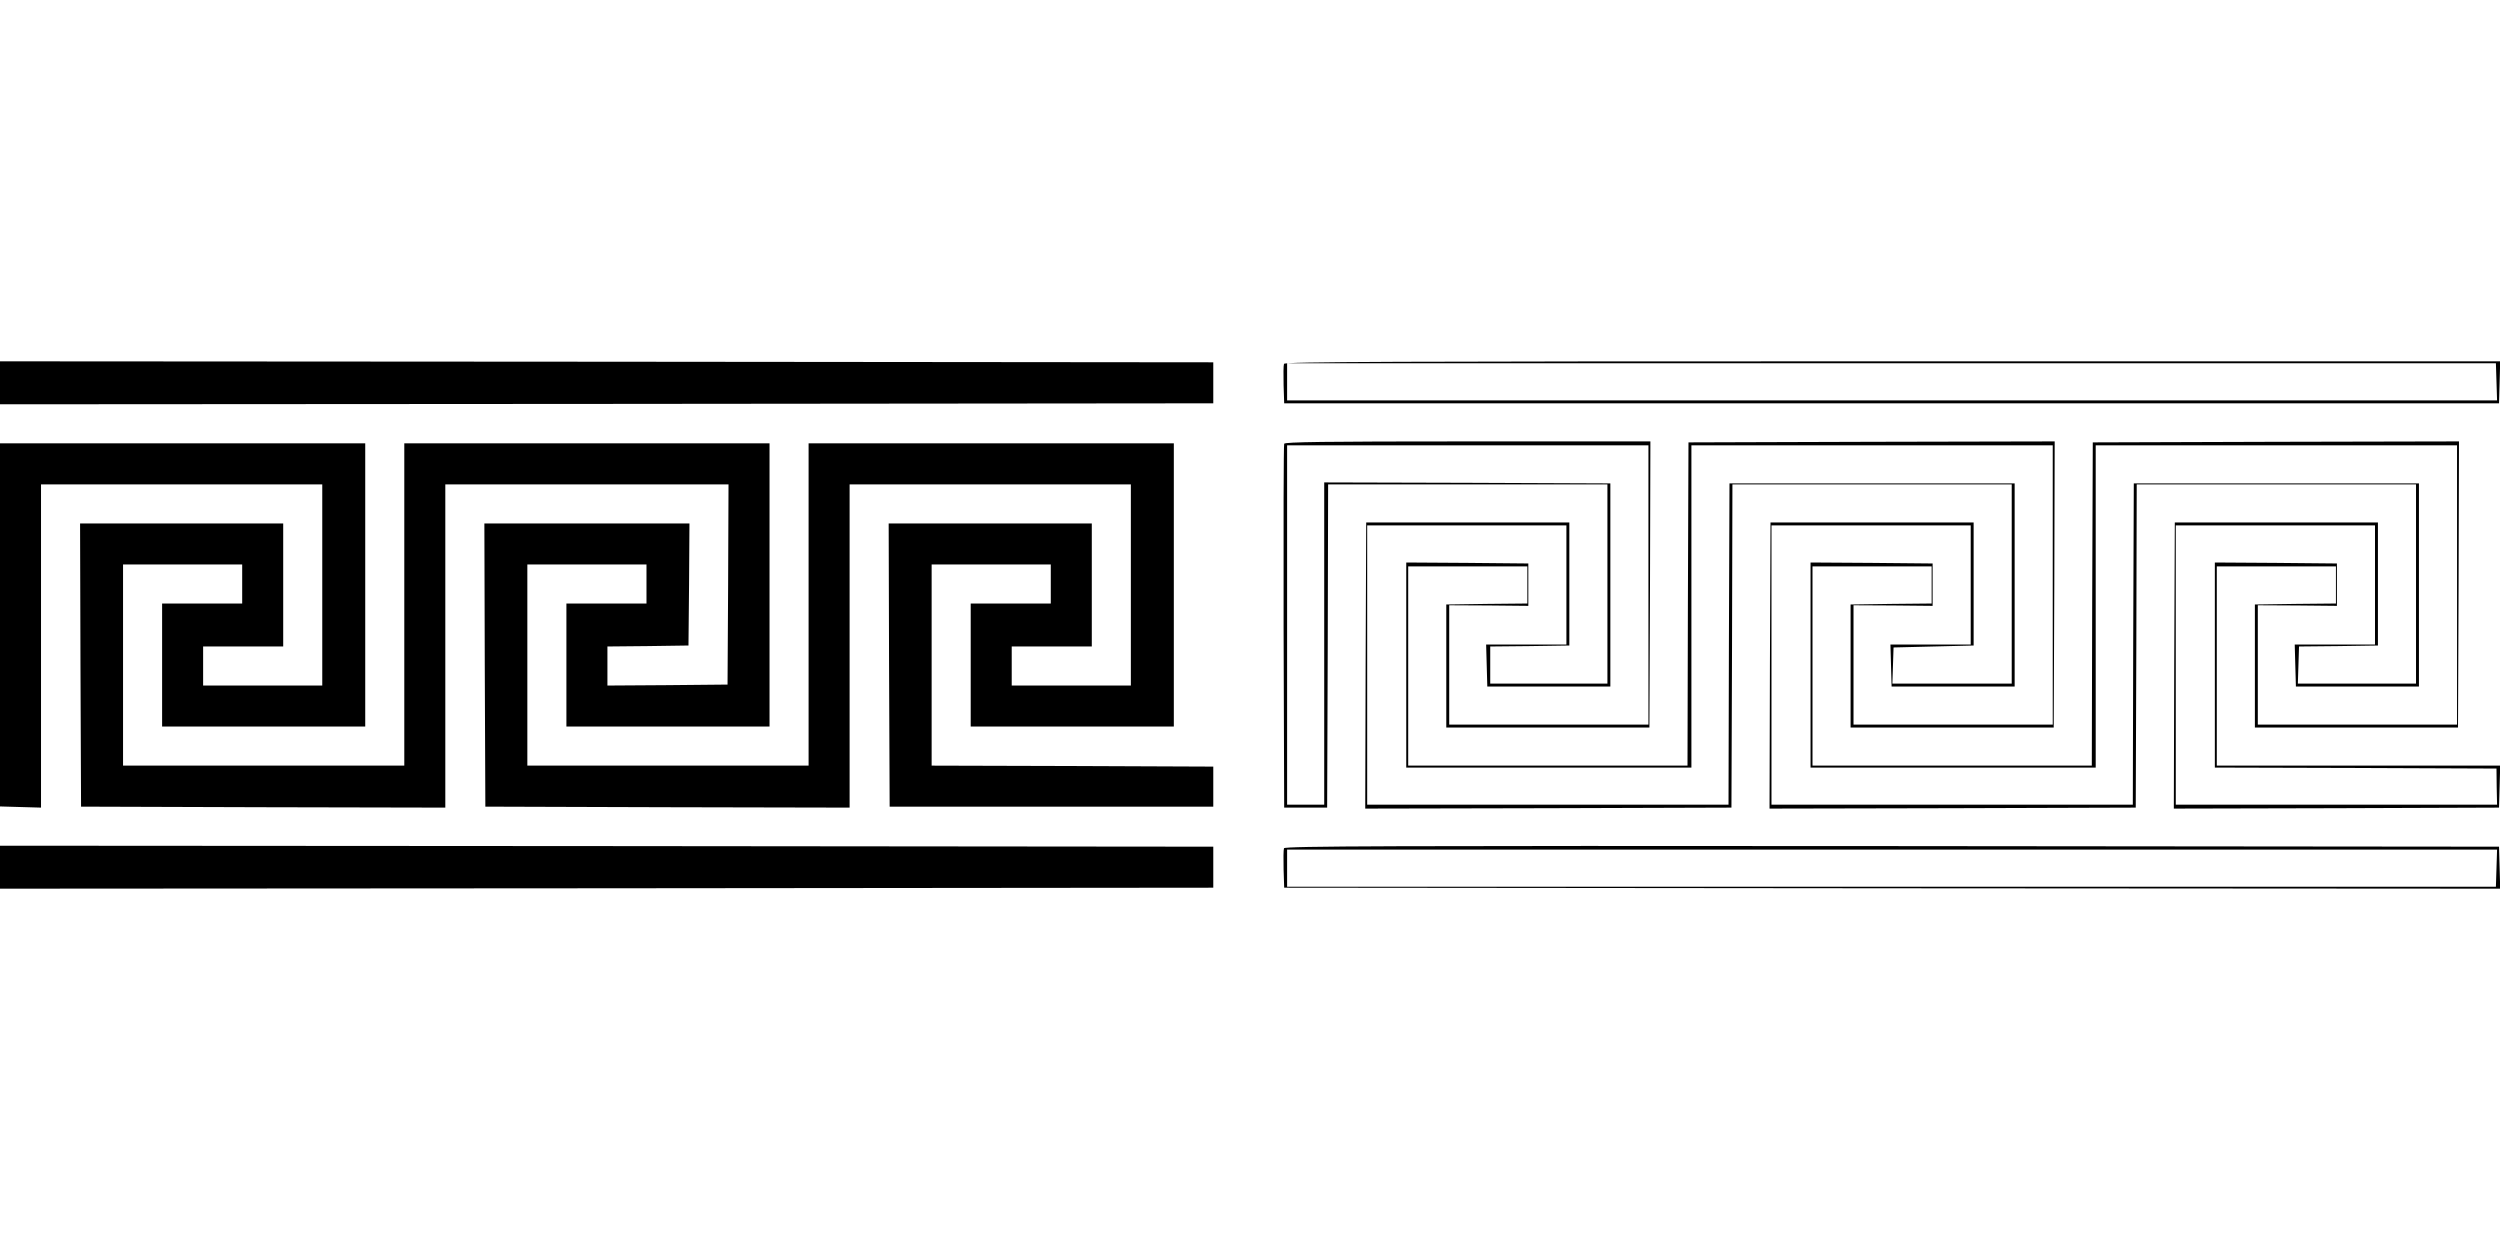 <?xml version="1.0" standalone="no"?>
<!DOCTYPE svg PUBLIC "-//W3C//DTD SVG 20010904//EN"
 "http://www.w3.org/TR/2001/REC-SVG-20010904/DTD/svg10.dtd">
<svg version="1.0" xmlns="http://www.w3.org/2000/svg"
 width="1280pt" height="640pt" viewBox="0 0 1280 640"
 preserveAspectRatio="xMidYMid meet">
<g transform="translate(0,640) scale(0.1,-0.1)"
fill="#000000" stroke="none">
<path d="M0 4440 l0 -110 3106 2 3106 3 0 105 0 105 -3106 3 -3106 2 0 -110z"/>
<path d="M6574 4537 c-3 -8 -3 -56 -2 -108 l3 -94 3110 0 3110 0 3 108 3 107
-3111 0 c-2573 0 -3112 -2 -3116 -13z m6208 -92 l3 -95 -3097 0 -3098 0 0 95
0 95 3094 0 3095 0 3 -95z"/>
<path d="M6575 4128 c-3 -7 -4 -429 -3 -938 l3 -925 110 0 110 0 3 828 2 827
715 0 715 0 0 -510 0 -510 -300 0 -300 0 0 95 0 95 203 2 202 3 0 315 0 315
-520 0 -520 0 -3 -733 -2 -732 937 2 938 3 3 828 2 827 715 0 715 0 0 -510 0
-510 -305 0 -306 0 3 93 3 92 205 5 205 5 0 315 0 315 -520 0 -520 0 -3 -733
-2 -732 937 2 938 3 3 828 2 827 715 0 715 0 0 -510 0 -510 -302 0 -303 0 3
95 3 95 202 2 202 3 0 315 0 315 -520 0 -520 0 -3 -733 -2 -732 832 2 833 3 3
108 3 107 -726 0 -725 0 0 510 0 510 305 0 305 0 0 -95 0 -95 -207 -2 -208 -3
0 -315 0 -315 520 0 520 0 3 733 2 732 -937 -2 -938 -3 -3 -827 -2 -828 -715
0 -715 0 0 510 0 510 305 0 305 0 0 -95 0 -95 -207 -2 -208 -3 0 -315 0 -315
520 0 520 0 3 733 2 732 -937 -2 -938 -3 -3 -827 -2 -828 -715 0 -715 0 0 510
0 510 305 0 305 0 0 -95 0 -95 -207 -2 -208 -3 0 -315 0 -315 520 0 520 0 3
733 2 732 -935 0 c-739 0 -937 -3 -940 -12z m1865 -723 l0 -715 -510 0 -510 0
0 305 0 306 203 -1 202 -2 0 109 0 108 -312 3 -313 2 0 -525 0 -525 730 0 730
0 0 825 0 825 925 0 925 0 0 -715 0 -715 -510 0 -510 0 0 305 0 306 203 -1
202 -2 0 109 0 108 -312 3 -313 2 0 -525 0 -525 730 0 730 0 0 825 0 825 925
0 925 0 0 -715 0 -715 -510 0 -510 0 0 305 0 306 203 -1 202 -2 0 109 0 108
-312 3 -313 2 0 -525 0 -525 721 -2 721 -3 1 -93 2 -92 -822 0 -823 0 0 715 0
715 510 0 510 0 0 -305 0 -305 -205 0 -206 0 3 -107 3 -108 315 0 315 0 0 520
0 520 -730 0 -730 0 -3 -822 -2 -823 -925 0 -925 0 0 715 0 715 510 0 510 0 0
-305 0 -305 -205 0 -206 0 3 -107 3 -108 315 0 315 0 0 520 0 520 -730 0 -730
0 -3 -822 -2 -823 -925 0 -925 0 0 715 0 715 510 0 510 0 0 -305 0 -305 -205
0 -206 0 3 -107 3 -108 315 0 315 0 0 520 0 520 -732 3 -733 2 0 -825 0 -825
-95 0 -95 0 0 920 0 920 925 0 925 0 0 -715z"/>
<path d="M0 3201 l0 -930 105 -3 105 -3 0 828 0 827 720 0 720 0 0 -515 0
-515 -305 0 -305 0 0 100 0 100 205 0 205 0 0 315 0 315 -520 0 -520 0 2 -725
3 -725 933 -3 932 -2 0 828 0 827 725 0 725 0 -2 -512 -3 -513 -307 -3 -308
-2 0 100 0 100 208 2 207 3 3 313 2 312 -525 0 -525 0 2 -725 3 -725 933 -3
932 -2 0 828 0 827 720 0 720 0 0 -515 0 -515 -305 0 -305 0 0 100 0 100 205
0 205 0 0 315 0 315 -520 0 -520 0 2 -725 3 -725 828 0 829 0 0 102 0 103
-721 3 -721 2 0 515 0 515 305 0 305 0 0 -100 0 -100 -205 0 -205 0 0 -315 0
-315 520 0 520 0 0 725 0 725 -935 0 -935 0 0 -825 0 -825 -720 0 -720 0 0
515 0 515 305 0 305 0 0 -100 0 -100 -205 0 -205 0 0 -315 0 -315 520 0 520 0
0 725 0 725 -935 0 -935 0 0 -825 0 -825 -720 0 -720 0 0 515 0 515 305 0 305
0 0 -100 0 -100 -205 0 -205 0 0 -315 0 -315 520 0 520 0 0 725 0 725 -935 0
-935 0 0 -929z"/>
<path d="M0 1960 l0 -110 3106 2 3106 3 0 105 0 105 -3106 3 -3106 2 0 -110z"/>
<path d="M6574 2057 c-3 -8 -3 -56 -2 -108 l3 -94 3113 -3 3113 -2 -3 107 -3
108 -3108 3 c-2574 2 -3108 0 -3113 -11z m6208 -102 l-3 -95 -3095 0 -3094 0
0 95 0 95 3098 0 3097 0 -3 -95z"/>
</g>
</svg>
